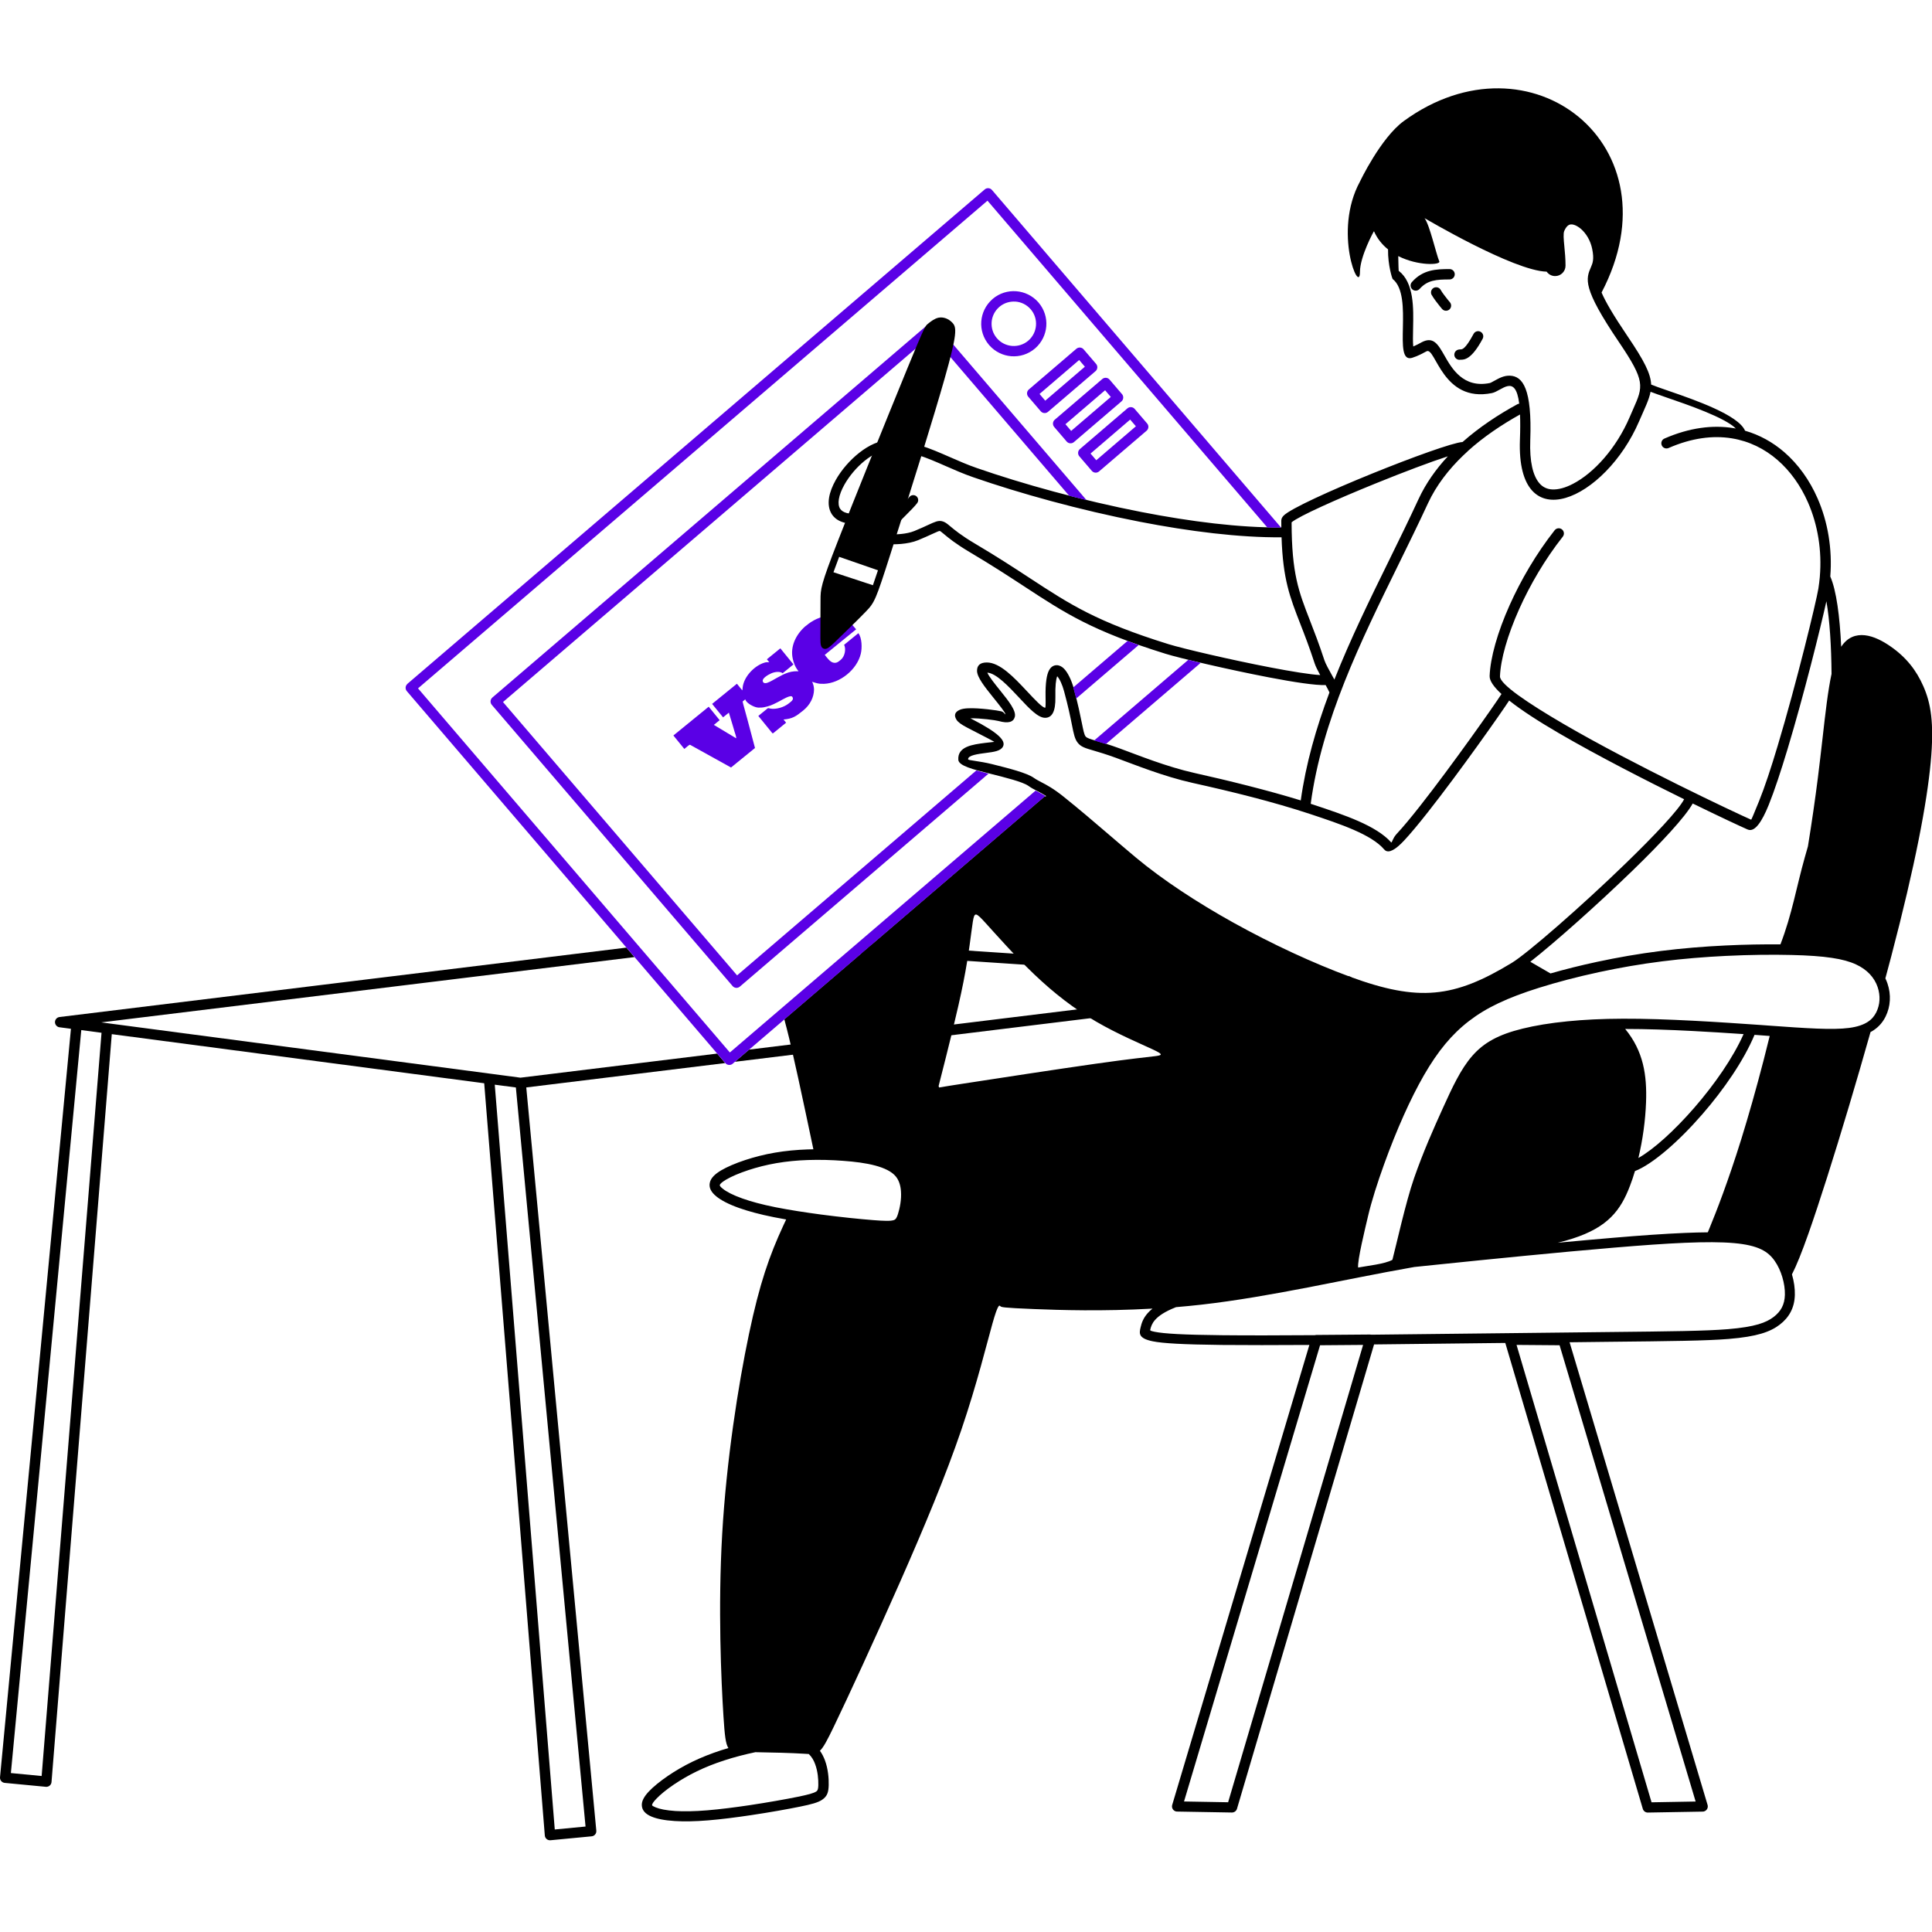 <?xml version="1.0" encoding="UTF-8"?> <svg xmlns="http://www.w3.org/2000/svg" width="350" height="350" viewBox="0 0 350 350" fill="none"> <g clip-path="url(#clip0_602_559)"> <path fill-rule="evenodd" clip-rule="evenodd" d="M253.416 49.082C256.167 51.237 256.081 55.744 255.994 59.546C255.971 60.808 255.94 61.968 256.026 62.768C256.48 62.572 256.888 62.36 257.225 62.18L257.554 62C259.679 60.894 260.517 62.368 261.732 64.508C262.979 66.695 265.072 70.371 269.892 69.391C270.026 69.368 270.386 69.164 270.755 68.96C271.601 68.498 272.455 68.02 273.545 68.059C275.85 68.145 277.566 70.41 277.221 79.762C277.08 83.658 277.715 86.15 278.836 87.499C279.455 88.251 280.271 88.619 281.195 88.666C282.301 88.721 283.594 88.361 284.95 87.655C288.76 85.68 292.812 81.204 295.219 75.592L295.877 74.079C297.688 69.987 298.095 69.07 293.306 62C286.604 52.107 287.286 50.54 288.235 48.345C288.509 47.71 288.83 46.973 288.438 45.084C288.133 43.579 287.349 42.301 286.416 41.478C285.946 41.078 285.468 40.804 285.021 40.694C284.715 40.624 284.425 40.639 284.198 40.765C283.908 40.922 283.625 41.274 283.382 41.831C283.179 42.309 283.273 43.344 283.398 44.645C283.5 45.695 283.61 46.887 283.61 48.133C283.61 49.168 282.771 50.014 281.729 50.014C281.094 50.014 280.529 49.693 280.192 49.215C274.18 49.058 258.134 39.55 258.072 39.519C259.004 40.757 260.165 45.993 260.745 47.365C261.019 48 256.912 48.219 253.306 46.393C253.322 48.055 253.384 49.05 253.384 49.05L253.408 49.066L253.416 49.082ZM265.895 81.761L265.879 81.769L265.863 81.776C265.605 82.011 265.346 82.254 265.087 82.498C262.453 85.022 260.204 87.914 258.691 91.175C257.029 94.773 255.187 98.519 253.329 102.306C246.518 116.164 239.463 130.524 237.448 145.614L237.966 145.786C243.539 147.636 249.34 149.564 252.044 152.629C252.193 152.629 252.287 151.892 252.977 151.116L253.031 151.054C254.152 149.862 255.618 148.091 257.241 146.029C263.104 138.582 270.911 127.467 271.938 125.829L272.009 125.727C270.613 124.442 269.83 123.329 269.861 122.466C269.978 119.198 271.272 114.557 273.498 109.595C275.513 105.096 278.295 100.315 281.642 96.058C281.964 95.651 282.552 95.58 282.959 95.901C283.367 96.223 283.437 96.811 283.116 97.218C279.855 101.357 277.159 105.997 275.207 110.356C273.083 115.098 271.844 119.488 271.734 122.529C271.687 123.924 276.696 127.326 283.375 131.222C295.987 138.567 314.321 147.213 317.245 148.498C317.331 148.396 317.856 147.134 318.664 145.143C319.683 142.635 320.851 139.092 322.027 135.165C325.468 123.72 329.019 109.047 329.411 106.656C329.52 105.966 329.606 105.284 329.669 104.594V104.571L329.677 104.485C330.085 99.727 329.301 95.047 327.537 91.026C326.212 87.992 324.323 85.327 321.98 83.305C319.659 81.298 316.877 79.919 313.741 79.409C310.324 78.853 306.459 79.331 302.273 81.165C301.803 81.369 301.247 81.157 301.043 80.679C300.839 80.209 301.051 79.652 301.529 79.448C306.067 77.465 310.284 76.948 314.047 77.559L314.462 77.63C312.495 75.654 305.903 73.373 301.756 71.955C300.627 71.563 299.671 71.233 299.013 70.975C298.738 72.441 297.954 73.969 296.943 76.313C290.853 90.508 274.666 98.034 275.348 79.683C275.418 77.841 275.418 76.329 275.364 75.09C272.071 76.924 268.771 79.127 265.895 81.729V81.761ZM235.638 145.049C236.563 138.363 238.444 131.841 240.843 125.445C240.701 125.116 240.451 124.645 240.153 124.105C238.358 124.183 234.384 123.579 229.9 122.717C222.5 121.298 213.603 119.205 211.15 118.437C197.887 114.314 192.965 111.093 185.643 106.295C182.861 104.477 179.725 102.423 175.649 100.009C173.07 98.48 171.793 97.414 171.009 96.756C170.593 96.411 170.358 96.215 170.256 96.191C170.131 96.168 169.755 96.34 168.892 96.732C168.289 97.007 167.481 97.383 166.321 97.861C164.471 98.621 161.877 98.684 160.536 98.543C160.199 98.512 159.925 98.457 159.737 98.41C158.835 98.151 158.561 97.626 159.055 96.905L159.118 96.826C159.494 95.392 161.305 93.589 162.872 92.013C163.648 91.237 164.362 90.524 164.73 90.046C165.036 89.654 165.6 89.584 165.992 89.881C166.384 90.187 166.454 90.751 166.157 91.143C165.686 91.755 164.949 92.492 164.15 93.291C162.927 94.514 161.548 95.894 161.046 96.779C162.261 96.858 164.228 96.772 165.639 96.199C166.713 95.76 167.528 95.384 168.148 95.094C169.394 94.522 169.943 94.271 170.648 94.42C171.181 94.537 171.542 94.835 172.177 95.368C172.921 95.988 174.136 97.007 176.574 98.449C180.697 100.887 183.84 102.948 186.631 104.775C193.827 109.486 198.663 112.652 211.691 116.697C214.105 117.45 222.908 119.527 230.245 120.93C233.999 121.651 237.339 122.192 239.165 122.294C238.726 121.487 238.334 120.718 238.154 120.154C237.205 117.246 236.343 115.02 235.583 113.076L235.567 113.029C233.67 108.161 232.416 104.963 232.165 97.336C224.538 97.406 215.485 96.27 206.447 94.514C195.567 92.398 184.687 89.364 176.331 86.464C174.536 85.844 172.906 85.123 171.33 84.434C167.936 82.944 164.761 81.549 161.015 81.549C158.224 81.549 154.736 84.677 152.98 87.788C152.463 88.706 152.102 89.615 151.969 90.422C151.859 91.12 151.914 91.731 152.196 92.162C152.635 92.844 153.709 93.221 155.629 93.064C156.123 93.025 156.562 93.401 156.601 93.895C156.641 94.389 156.264 94.828 155.771 94.867C153.105 95.086 151.491 94.381 150.691 93.15C150.15 92.311 150.017 91.269 150.197 90.148C150.362 89.129 150.801 88.024 151.42 86.926C153.442 83.352 157.581 79.762 161.022 79.762C165.138 79.762 168.485 81.235 172.059 82.795C173.619 83.477 175.234 84.191 176.935 84.778C185.204 87.655 195.998 90.657 206.792 92.758C215.72 94.498 224.64 95.619 232.126 95.549L232.118 94.318C232.118 94.004 232.259 93.699 232.526 93.424C233.733 92.17 241.109 88.823 248.524 85.813C255.822 82.85 263.245 80.169 264.954 80.075C267.995 77.379 271.436 75.114 274.87 73.24C274.98 73.177 275.105 73.146 275.222 73.13C274.525 67.557 272.056 70.849 270.276 71.21C261.293 73.028 260.071 62.791 258.44 63.638C257.821 63.959 256.935 64.477 255.822 64.822C252.138 65.95 256.23 53.62 252.279 50.532C252.24 50.5 251.417 48.11 251.456 45.178C250.413 44.339 249.512 43.258 248.908 41.886C248.893 41.847 246.369 46.456 246.369 49.254C246.369 53.636 241.407 42.011 246.369 32.895C246.369 32.895 250.108 25.002 254.309 21.929C277.19 5.248 304.1 26.365 290.139 52.993C290.837 54.631 292.24 57.061 294.866 60.941C297.86 65.362 299.036 67.659 299.122 69.666C299.702 69.916 300.808 70.301 302.172 70.771C306.992 72.433 314.925 75.168 316.132 78.029C318.781 78.79 321.164 80.122 323.218 81.894C325.773 84.104 327.827 86.989 329.269 90.281C331.127 94.522 331.966 99.437 331.574 104.445C332.671 106.922 333.298 111.673 333.549 117.167C334.694 115.419 336.23 114.91 337.837 115.082C339.444 115.255 341.114 116.141 342.524 117.128C343.912 118.092 345.072 119.166 346.044 120.358C347.016 121.549 347.8 122.874 348.443 124.34C349.085 125.813 349.595 127.436 349.846 129.623C350.097 131.779 350.104 134.491 349.759 138.159C349.415 141.812 348.725 146.413 347.573 152.182C346.428 157.928 344.813 164.881 342.611 173.276C342.274 174.569 341.921 175.894 341.552 177.242C341.701 177.548 341.827 177.854 341.929 178.159C342.274 179.171 342.423 180.213 342.36 181.232C342.305 182.259 342.038 183.262 341.584 184.179C341.114 185.112 340.439 185.967 339.405 186.649C339.232 186.758 339.06 186.868 338.864 186.962C337.594 191.446 336.277 196 334.968 200.374C332.248 209.482 329.583 217.893 327.623 223.458C326.408 226.892 325.452 229.267 324.629 230.866C325.005 232.136 325.186 233.437 325.154 234.589C325.123 235.765 324.864 236.784 324.394 237.678C323.924 238.571 323.257 239.332 322.403 239.982C321.572 240.617 320.553 241.166 319.064 241.605C317.637 242.028 315.764 242.349 313.177 242.561C309.062 242.898 303.01 242.961 291.064 243.086L284.347 243.165L309.344 326.982C309.493 327.476 309.211 328.001 308.717 328.15C308.615 328.182 308.513 328.19 308.411 328.19L298.527 328.362C298.095 328.37 297.727 328.088 297.609 327.688L272.698 243.29L271.672 243.298C264.46 243.384 256.543 243.478 248.924 243.557L224.091 327.68C223.974 328.072 223.606 328.354 223.174 328.354L213.29 328.182C213.188 328.182 213.086 328.174 212.984 328.143C212.49 327.994 212.208 327.468 212.357 326.975L237.205 243.651C231.099 243.69 225.604 243.69 221.372 243.651C214.231 243.572 210.633 243.353 208.845 242.992C206.22 242.459 206.361 241.573 206.635 240.445C206.807 239.723 207.066 238.838 207.928 237.874C208.164 237.607 208.446 237.341 208.783 237.066C199.753 237.584 191.914 237.333 187.423 237.152C181.505 236.917 181.387 236.8 181.215 236.619C181.034 236.439 180.799 236.204 179.796 239.755C178.792 243.306 177.013 250.635 174.175 258.975C171.338 267.315 167.434 276.659 162.998 286.716C158.561 296.773 153.591 307.535 151.052 312.802C149.852 315.287 149.186 316.549 148.536 317.169C148.92 317.694 149.217 318.29 149.445 318.901C150.025 320.461 150.158 322.201 150.127 323.377C150.095 324.623 149.899 325.391 148.951 326.034C148.214 326.544 147.023 326.865 144.938 327.288C142.711 327.743 139.411 328.331 136.057 328.832C133.384 329.232 130.64 329.585 128.328 329.773C125.866 329.977 123.86 330 122.261 329.898C120.34 329.781 118.961 329.483 118.043 329.099C116.907 328.621 116.319 327.962 116.272 327.061C116.233 326.293 116.672 325.462 117.565 324.521C118.349 323.69 119.556 322.703 121.014 321.707C122.315 320.821 123.836 319.928 125.451 319.144C127.089 318.352 128.829 317.67 130.632 317.082C131.071 316.941 131.51 316.808 131.957 316.675C131.447 315.922 131.283 314.331 131.063 310.953C130.648 304.447 130.06 291.317 130.828 277.952C131.596 264.587 133.728 250.98 135.68 241.691C137.632 232.402 139.404 227.44 141.888 222.055L142.421 220.919C141.645 220.786 140.893 220.644 140.187 220.503C137.593 219.986 135.523 219.414 133.901 218.842C131.965 218.152 130.632 217.438 129.801 216.764C128.79 215.949 128.383 215.126 128.602 214.209C128.79 213.425 129.472 212.712 130.656 212.014C131.714 211.395 133.242 210.729 135.037 210.141C136.644 209.616 138.471 209.137 140.368 208.816C142.28 208.487 144.279 208.299 146.325 208.228L147.352 208.205C145.424 199.049 143.574 190.356 142.523 186.319C142.351 185.645 142.194 185.104 142.092 184.65L189.186 144.32C189.304 144.289 189.429 144.258 189.547 144.226C188.881 143.803 188.34 143.513 187.846 143.27C187.297 142.988 186.819 142.737 186.294 142.361C185.275 141.639 182.116 140.848 179.325 140.15C176.323 139.398 173.689 138.739 173.611 137.657C173.431 135.235 176.19 134.875 178.455 134.585C179.349 134.467 180.094 134.42 180.125 134.397C180.094 134.342 178.886 133.699 175.218 131.818C174.144 131.269 173.541 130.799 173.29 130.407C172.741 129.552 173.023 128.964 173.87 128.588C174.23 128.431 174.763 128.337 175.383 128.314C177.374 128.22 180.752 128.69 181.395 128.863C181.975 129.027 182.077 129.552 182.124 129.372C182.171 129.137 181.034 127.718 179.858 126.26C178.447 124.504 176.997 122.694 176.997 121.518C176.997 120.577 177.515 120.013 178.777 120.013C181.152 120.013 183.746 122.764 185.988 125.163L186.043 125.218C187.532 126.809 188.849 128.22 189.343 128.212C189.414 128.212 189.445 127.663 189.414 126.252C189.367 123.713 189.625 122.192 190.049 121.424C190.386 120.812 190.84 120.53 191.381 120.507C191.851 120.491 192.314 120.703 192.722 121.102C193.411 121.784 194.101 123.172 194.532 124.74C195.3 127.577 195.7 129.568 195.982 130.955C196.265 132.343 196.406 133.072 196.664 133.409C196.899 133.715 197.487 133.887 198.702 134.24C199.674 134.522 200.999 134.914 202.771 135.557C206.055 136.756 211.26 138.896 216.488 140.056C222.234 141.334 229.641 143.152 235.669 145.01L235.638 145.049ZM262.305 82.662C259.255 83.642 254.231 85.539 249.214 87.577C242.222 90.414 235.332 93.487 233.984 94.624C234.007 103.944 235.269 107.173 237.299 112.378L237.315 112.425C238.083 114.4 238.961 116.658 239.925 119.597C240.129 120.232 240.772 121.377 241.368 122.451L241.736 123.109C244.652 115.749 248.179 108.553 251.652 101.49C253.463 97.798 255.265 94.138 256.99 90.399C258.315 87.546 260.149 84.967 262.297 82.662H262.305ZM273.396 126.911C272.103 128.925 264.437 139.829 258.66 147.15C257.013 149.243 255.508 151.054 254.348 152.292L254.301 152.339C252.843 153.891 251.66 154.589 250.939 154.056L250.766 153.891C248.422 151.148 242.802 149.282 237.409 147.487C230.59 145.23 223.08 143.395 216.065 141.835C210.774 140.66 205.491 138.504 202.12 137.273C200.356 136.631 199.094 136.262 198.169 135.988C196.57 135.525 195.802 135.298 195.214 134.522C194.705 133.856 194.524 132.994 194.195 131.332C193.929 129.999 193.545 128.087 192.769 125.233C192.447 124.034 191.977 123.007 191.522 122.506C191.287 123.101 191.154 124.285 191.193 126.245C191.248 128.957 190.558 130.015 189.359 130.038C188.065 130.062 186.49 128.384 184.703 126.472L184.656 126.417C182.704 124.332 180.47 121.957 178.863 121.855C179.153 122.56 180.211 123.877 181.246 125.163C182.72 126.997 184.146 128.776 183.84 129.882C183.59 130.783 182.712 131.128 180.901 130.618C180.36 130.47 177.64 130.093 175.79 130.125L176.018 130.242C180.979 132.79 182.234 134.208 181.7 135.243C181.285 136.058 180.062 136.215 178.659 136.395C177.154 136.591 175.328 136.827 175.383 137.556C175.398 137.767 177.413 137.853 179.733 138.433C182.672 139.17 186.012 140.001 187.305 140.926C187.705 141.208 188.144 141.436 188.645 141.702C189.617 142.204 190.817 142.831 192.674 144.32C195.645 146.703 198.162 148.859 200.74 151.069C202.324 152.425 203.939 153.813 205.773 155.349C210.664 159.425 216.857 163.478 223.355 167.099C230.48 171.065 237.981 174.522 244.542 176.937C250.782 179.233 255.516 180.197 259.969 179.79C264.413 179.39 268.654 177.611 273.898 174.42C276.704 172.712 286.541 164.144 294.521 156.399C299.71 151.367 304.076 146.75 305.095 144.791C298.166 141.381 289.426 136.913 282.442 132.845C278.82 130.736 275.646 128.69 273.396 126.903V126.911ZM306.655 145.559C305.268 148.044 300.894 152.723 295.775 157.693C289.269 164.003 281.501 170.885 277.229 174.232C278.475 174.946 279.706 175.651 280.89 176.349C283.461 175.612 286.314 174.891 289.363 174.24C292.985 173.464 296.896 172.774 300.917 172.273C304.782 171.787 308.756 171.465 312.534 171.285C316.148 171.105 319.573 171.058 322.544 171.081C324.668 165.539 325.397 160.852 326.941 155.373L327.521 153.335C328.227 148.984 328.838 144.767 329.332 140.848C329.63 138.481 329.904 136.066 330.163 133.817C330.688 129.153 331.143 125.147 331.801 122.082C331.762 117.089 331.472 112.347 330.868 108.929C329.771 113.899 326.761 125.986 323.829 135.714C322.63 139.688 321.447 143.286 320.404 145.857C319.189 148.859 317.966 150.615 316.814 150.34L316.54 150.246C315.395 149.745 311.601 147.981 306.647 145.559H306.655ZM136.903 317.412C134.967 317.819 133.039 318.313 131.197 318.917C129.472 319.473 127.81 320.132 126.25 320.884C124.714 321.629 123.28 322.475 122.049 323.306C120.709 324.215 119.611 325.117 118.906 325.862C118.381 326.41 118.122 326.794 118.13 327.022C118.13 327.116 118.341 327.241 118.757 327.414C119.501 327.727 120.669 327.97 122.355 328.08C123.868 328.174 125.788 328.15 128.163 327.954C130.444 327.766 133.141 327.421 135.774 327.03C139.153 326.52 142.398 325.94 144.554 325.501C146.38 325.125 147.391 324.866 147.885 324.537C148.167 324.349 148.23 323.996 148.245 323.385C148.269 322.381 148.159 320.908 147.673 319.599C147.415 318.885 147.038 318.235 146.513 317.756L145.604 317.702C143.48 317.568 139.795 317.466 136.911 317.427L136.903 317.412ZM294.419 186.406C297.743 190.45 298.37 194.801 298.197 199.668C298.08 202.968 297.594 206.511 296.81 209.78C299.6 208.205 303.379 204.771 306.961 200.648C310.574 196.486 313.953 191.65 315.865 187.338C312.926 187.135 309.775 186.939 306.647 186.774C302.438 186.554 298.197 186.406 294.419 186.406V186.406ZM296.183 212.163C295.908 213.096 295.611 213.989 295.281 214.836C293.612 219.218 291.331 222.314 284.88 224.383C284.049 224.65 283.155 224.901 282.199 225.136C285.781 224.799 289.199 224.493 292.271 224.234C297.17 223.819 301.474 223.513 305.182 223.357C306.694 223.294 308.097 223.255 309.383 223.247L309.65 222.604L309.751 222.353C310.324 220.958 311.139 218.928 312.119 216.239C313.098 213.558 314.243 210.25 315.466 206.316C316.751 202.169 318.131 197.34 319.51 192.01C319.871 190.599 320.239 189.157 320.6 187.675L320.302 187.652L319.04 187.558L317.849 187.472C315.905 192.128 312.275 197.395 308.38 201.871C304.029 206.88 299.295 210.956 296.183 212.155V212.163ZM256.12 229.549L255.751 229.612C243.704 231.728 230.229 234.926 217.633 236.353C216.088 236.525 214.568 236.674 213.055 236.8L213 236.823C211.009 237.607 209.904 238.383 209.261 239.104C208.681 239.755 208.493 240.382 208.375 240.899C208.352 241.009 208.352 241.103 209.19 241.268C210.868 241.605 214.364 241.816 221.379 241.887C225.832 241.934 231.687 241.926 238.177 241.879C238.264 241.856 238.35 241.84 238.436 241.84L248.172 241.762C248.266 241.762 248.36 241.769 248.454 241.793C256.214 241.714 264.296 241.62 271.648 241.534L291.049 241.315C302.9 241.189 308.913 241.127 313.036 240.79C315.497 240.586 317.253 240.288 318.562 239.904C319.808 239.535 320.639 239.089 321.313 238.579C321.964 238.077 322.466 237.521 322.803 236.87C323.14 236.22 323.328 235.459 323.351 234.566C323.375 233.594 323.218 232.465 322.881 231.352C322.567 230.302 322.105 229.283 321.501 228.42C320.906 227.566 320.161 226.86 319.064 226.335C317.911 225.779 316.336 225.395 314.11 225.199C311.797 224.995 308.834 224.995 305.236 225.144C301.646 225.293 297.351 225.606 292.405 226.022C287.333 226.445 281.807 226.962 276.328 227.495C270.825 228.028 265.119 228.608 259.89 229.149L256.096 229.541L256.12 229.549ZM170.115 197.011C171.299 196.807 172.749 196.58 174.638 196.29C180.791 195.342 191.671 193.672 198.412 192.716C205.154 191.759 207.756 191.524 209.175 191.344C210.593 191.164 210.829 191.046 208.822 190.105C206.807 189.157 202.551 187.385 198.593 185.081C194.626 182.776 190.958 179.939 187.415 176.56C183.864 173.19 180.438 169.286 178.604 167.272C176.77 165.257 176.535 165.14 176.237 166.974C175.939 168.808 175.586 172.594 174.528 177.932C173.486 183.192 171.769 189.956 170.037 196.745C170.068 196.831 170.099 196.917 170.123 197.011H170.115ZM152.8 210.298C150.636 210.133 148.465 210.078 146.356 210.149C144.412 210.211 142.5 210.399 140.658 210.713C138.847 211.026 137.107 211.473 135.586 211.975C133.917 212.524 132.521 213.127 131.573 213.684C130.852 214.107 130.46 214.436 130.397 214.687C130.366 214.82 130.554 215.04 130.946 215.353C131.628 215.902 132.772 216.506 134.497 217.117C136.033 217.666 138.016 218.207 140.524 218.708C142.97 219.194 145.863 219.641 148.684 220.017C152.251 220.488 155.778 220.848 158.185 221.036C160.199 221.193 161.328 221.232 161.932 221.029C162.3 220.903 162.48 220.55 162.684 219.9C163.006 218.865 163.335 217.297 163.217 215.792C163.147 214.805 162.872 213.841 162.277 213.119C161.532 212.218 160.207 211.599 158.592 211.16C156.876 210.697 154.838 210.446 152.784 210.298H152.8ZM266.953 60.487C267.196 60.032 267.76 59.86 268.215 60.103C268.669 60.346 268.842 60.91 268.599 61.365C266.584 65.135 265.291 65.166 264.617 65.166H264.578C264.1 65.26 263.621 64.97 263.496 64.5C263.363 64.006 263.653 63.489 264.147 63.348C264.327 63.301 264.452 63.301 264.593 63.293C264.891 63.293 265.448 63.285 266.953 60.487ZM264.617 65.159C264.625 65.159 264.695 65.135 264.64 65.151L264.617 65.159ZM259.349 53.416C259.106 52.962 259.279 52.389 259.733 52.147C260.188 51.904 260.76 52.076 261.003 52.531C261.129 52.758 261.348 53.087 261.591 53.408C262.054 54.028 262.563 54.647 262.657 54.749C262.994 55.141 262.955 55.729 262.571 56.066C262.179 56.403 261.591 56.364 261.254 55.98C261.152 55.862 260.588 55.188 260.094 54.522C259.804 54.122 259.522 53.722 259.357 53.416H259.349ZM257.17 52.343C256.825 52.727 256.237 52.766 255.853 52.421C255.469 52.076 255.43 51.488 255.775 51.104C256.763 49.983 257.852 49.387 259.036 49.074C260.165 48.776 261.333 48.745 262.602 48.745C263.12 48.745 263.543 49.168 263.543 49.685C263.543 50.203 263.12 50.626 262.602 50.626C261.45 50.626 260.408 50.649 259.514 50.885C258.667 51.104 257.891 51.535 257.178 52.343H257.17ZM247.819 220.378C247.278 222.675 245.875 228.405 246.039 229.627C247.521 229.337 250.931 228.992 252.248 228.224C252.922 225.7 254.638 217.83 256.19 213.378C257.006 211.042 257.884 208.816 258.761 206.715C259.671 204.552 260.564 202.569 261.395 200.734C262.242 198.869 263.034 197.129 263.888 195.537C264.75 193.923 265.659 192.496 266.694 191.305C267.76 190.082 268.959 189.102 270.457 188.295C271.922 187.503 273.663 186.876 275.842 186.343C278.076 185.794 280.788 185.332 283.994 185.018C286.902 184.728 290.241 184.556 294.019 184.548C297.97 184.532 302.383 184.689 306.741 184.916C311.154 185.144 315.45 185.441 319.166 185.7L320.428 185.794C327.184 186.28 331.958 186.617 334.999 186.217C336.512 186.014 337.594 185.63 338.37 185.12C339.107 184.642 339.577 184.038 339.906 183.388C340.243 182.698 340.447 181.945 340.486 181.169C340.526 180.401 340.416 179.594 340.149 178.81C339.867 177.979 339.397 177.172 338.715 176.451C338.088 175.792 337.273 175.196 336.238 174.718C335.109 174.193 333.714 173.801 331.856 173.527C329.936 173.237 327.553 173.072 324.511 173.002C321.18 172.923 317.041 172.955 312.605 173.174C308.913 173.354 304.986 173.668 301.129 174.154C297.202 174.648 293.345 175.322 289.74 176.098C285.687 176.968 281.972 177.956 278.852 178.935C275.92 179.852 273.506 180.77 271.444 181.749C269.398 182.721 267.69 183.764 266.13 184.963C264.57 186.163 263.159 187.526 261.834 189.118C260.494 190.725 259.232 192.59 257.97 194.769C256.731 196.925 255.493 199.394 254.301 202.059C253.047 204.858 251.848 207.86 250.735 210.94C249.559 214.201 248.477 217.556 247.811 220.401L247.819 220.378ZM282.536 243.705L274.737 243.643L299.193 326.504L307.18 326.363L282.536 243.713V243.705ZM246.941 243.643L239.142 243.705L214.497 326.355L222.485 326.496L246.941 243.635V243.643Z" fill="black"></path> <path d="M89.63 196.495L100.502 331.428L106.076 330.895L93.455 197.004L89.63 196.503V196.495ZM95.337 196.989L108.027 331.647C108.074 332.165 107.698 332.619 107.181 332.666L99.711 333.38C99.193 333.419 98.739 333.035 98.699 332.518L87.718 196.244L20.251 187.347L9.332 322.837C9.293 323.354 8.838 323.738 8.321 323.699L0.851 322.986C0.333 322.939 -0.043 322.476 0.004 321.967L12.851 186.375L10.853 186.109C10.406 186.085 10.03 185.74 9.967 185.286C9.904 184.768 10.273 184.306 10.782 184.243L113.475 171.67L114.941 173.387L18.331 185.215L19.42 185.356H19.451C19.498 185.356 19.546 185.364 19.593 185.38L88.658 194.488L88.729 194.496L94.286 195.233L129.913 190.867L131.378 192.583L95.313 197.004L95.337 196.989ZM135.697 190.146L234.307 178.059L155.984 172.775L158.022 171.035L244.254 176.851C244.716 176.859 245.108 177.204 245.171 177.674C245.234 178.192 244.865 178.654 244.356 178.717L133.126 192.356L135.705 190.146H135.697ZM14.725 186.61L1.971 321.206L7.545 321.74L18.393 187.096L14.725 186.61V186.61Z" fill="black"></path> <path d="M179.816 54.164C181.055 53.106 182.607 52.644 184.112 52.761C185.593 52.879 187.036 53.553 188.094 54.752L188.141 54.807C189.199 56.046 189.662 57.598 189.544 59.103C189.427 60.584 188.752 62.026 187.553 63.085L187.498 63.132C186.26 64.19 184.708 64.652 183.203 64.535C181.721 64.417 180.279 63.743 179.221 62.544L179.174 62.489C178.115 61.25 177.653 59.698 177.771 58.201C177.888 56.72 178.562 55.277 179.762 54.219L179.816 54.172V54.164ZM148.039 116.959C146.918 113.432 152.327 113.973 150.641 115.242C149.144 116.371 150.422 115.407 148.227 117.194L148.039 116.951V116.959ZM145.93 113.44L146.424 113.04C147.71 112.068 149.246 111.496 150.61 111.558C151.166 111.582 150.782 111.496 151.394 111.629C152.005 111.762 151.841 111.652 152.671 111.982C153.738 112.405 154.357 113.11 155.094 114.012L149.411 118.637C149.81 119.13 150.328 119.859 150.884 120.024C151.519 120.212 151.872 119.891 152.295 119.546C153.079 118.911 153.291 117.563 152.922 116.81L155.501 114.709C156.152 115.54 156.207 117.39 155.932 118.472C155.235 121.294 152.209 123.779 149.262 123.881L148.517 123.865C147.913 123.802 147.357 123.559 147.106 123.52C147.357 123.888 147.467 124.547 147.467 124.915C147.451 126.311 146.761 127.698 145.523 128.701C144.159 129.814 143.571 130.198 141.94 130.347L142.411 130.92L140.122 132.785C140.012 132.879 139.949 132.871 139.863 132.754L137.378 129.697L139.048 128.341C139.197 128.223 139.346 128.333 139.526 128.364C140.584 128.56 142.035 128.129 142.905 127.424C143.273 127.126 143.924 126.726 143.516 126.216C143.21 125.84 141.76 126.742 141.29 126.985C140.608 127.345 139.722 127.816 139.048 127.972C138.609 128.074 138.366 128.16 137.927 128.184C137.543 128.207 137.245 128.207 136.885 128.098C136.187 127.886 135.152 127.275 135.011 126.695L134.533 127.087C134.674 127.784 134.917 128.474 135.09 129.203C135.184 129.587 135.286 129.916 135.387 130.285L136.775 135.505L132.432 139.04L125.307 135.09C124.852 134.823 125.048 134.8 123.974 135.678L121.991 133.24L128.388 128.027L130.371 130.465L129.32 131.319L133.365 133.749C133.42 133.538 133.161 132.84 133.083 132.581C132.957 132.174 132.863 131.813 132.738 131.406L132.04 129.101L130.99 129.955L129.007 127.518L133.498 123.865L134.47 125.064C134.525 124.884 134.525 124.743 134.541 124.547C134.729 122.713 136.43 120.839 138.162 120.157C138.899 119.867 138.993 120 139.362 119.961L138.93 119.436L141.368 117.453L143.743 120.369L141.784 121.96C141.266 121.56 140.31 121.725 139.722 121.984C139.173 122.227 137.77 122.987 138.28 123.614C138.593 123.998 139.401 123.544 139.895 123.277C141.172 122.587 142.411 121.733 143.916 121.615C144.19 121.592 144.433 121.615 144.66 121.6C144.033 120.831 143.783 120.071 143.618 119.35C143.108 117.085 144.229 114.905 145.915 113.432L145.93 113.44ZM89.187 126.373L168.247 58.664C168.639 58.327 169.234 58.374 169.564 58.766L196.834 90.606C195.776 90.347 194.733 90.088 193.699 89.822L168.756 60.694L91.123 127.181L133.53 176.697L176.877 139.573C177.559 139.769 178.304 139.957 179.08 140.153L134.031 178.735C133.639 179.072 133.044 179.025 132.714 178.633L89.093 127.69C88.756 127.298 88.803 126.702 89.195 126.373H89.187ZM194.428 124.539L204.257 116.12C204.908 116.363 205.582 116.606 206.287 116.849L194.961 126.546C194.827 125.997 194.671 125.409 194.498 124.782L194.428 124.539ZM73.808 123.881L178.39 34.317C178.782 33.98 179.378 34.027 179.707 34.419L232.084 95.583C231.277 95.591 230.446 95.583 229.599 95.568L178.892 36.355L75.728 124.704L132.221 190.665L187.608 143.226L187.804 143.328C188.259 143.563 188.76 143.822 189.364 144.198L132.73 192.703C132.338 193.04 131.743 192.993 131.413 192.601L73.706 125.213C73.369 124.821 73.416 124.225 73.808 123.896V123.881ZM198.214 134.149L215.27 119.538L217.52 120.079L200.346 134.792C199.695 134.588 199.139 134.423 198.668 134.282L198.214 134.149V134.149ZM195.635 81.349L204.241 73.98C204.633 73.643 205.229 73.69 205.558 74.082L207.816 76.716C208.153 77.108 208.106 77.704 207.714 78.033L199.107 85.401C198.715 85.738 198.12 85.691 197.79 85.299L195.533 82.665C195.196 82.273 195.243 81.678 195.635 81.349V81.349ZM204.743 76.01L197.563 82.164L198.598 83.379L205.778 77.225L204.735 76.01H204.743ZM191.08 76.034L199.687 68.666C200.079 68.329 200.675 68.376 201.004 68.768L203.262 71.401C203.599 71.793 203.552 72.389 203.16 72.718L194.553 80.087C194.161 80.424 193.565 80.376 193.236 79.985L190.979 77.351C190.642 76.959 190.689 76.363 191.08 76.034V76.034ZM200.197 70.696L193.017 76.849L194.051 78.064L201.231 71.911L200.197 70.696ZM186.385 70.555L194.992 63.187C195.384 62.849 195.98 62.897 196.309 63.288L198.566 65.922C198.903 66.314 198.856 66.91 198.464 67.239L189.858 74.607C189.466 74.944 188.87 74.897 188.541 74.505L186.283 71.872C185.946 71.48 185.993 70.884 186.385 70.555V70.555ZM195.501 65.217L188.321 71.37L189.356 72.585L196.536 66.432L195.501 65.217ZM183.971 54.642C182.944 54.564 181.886 54.878 181.047 55.591L181.039 55.599C180.201 56.32 179.722 57.315 179.644 58.342C179.566 59.369 179.871 60.427 180.592 61.266L180.6 61.274C181.321 62.12 182.325 62.591 183.352 62.669C184.379 62.748 185.437 62.434 186.275 61.721L186.283 61.713C187.122 60.992 187.6 59.996 187.679 58.962C187.757 57.935 187.451 56.877 186.73 56.038L186.722 56.03C186.001 55.191 184.998 54.713 183.971 54.635V54.642Z" fill="#5A00E6"></path> <path fill-rule="evenodd" clip-rule="evenodd" d="M148.644 108.738V108.707C148.652 106.693 148.652 106.05 151.803 97.976C153.182 94.425 155.165 89.463 157.211 84.384C159.798 77.956 162.549 71.2 164.344 66.818C167.503 59.105 167.66 58.995 168.099 58.666L168.287 58.509C168.711 58.18 169.338 57.686 170.059 57.545C170.506 57.459 170.96 57.521 171.376 57.678C171.807 57.843 172.207 58.117 172.528 58.462C172.888 58.846 173.178 59.277 172.99 60.829C172.834 62.13 172.316 64.403 171.133 68.558C170.161 71.991 168.734 76.702 167.221 81.609C165.081 88.531 162.753 95.875 161.24 100.594C159.947 104.639 159.249 106.763 158.685 108.08C158.089 109.467 157.642 109.985 156.843 110.808C156.192 111.482 155.291 112.383 154.366 113.293L151.16 116.405C150.298 117.228 149.835 117.635 149.341 117.541C148.691 117.408 148.628 116.812 148.62 115.652C148.612 114.437 148.62 112.329 148.636 110.526L148.644 108.723V108.738ZM150.988 103.667L158.136 106.018C158.395 105.297 158.685 104.412 159.053 103.314L152.022 100.876C151.599 101.989 151.262 102.899 150.988 103.667Z" fill="black"></path> </g> <defs> <clipPath id="clip0_602_559"> <rect width="350" height="350" fill="white"></rect> </clipPath> </defs> </svg> 
